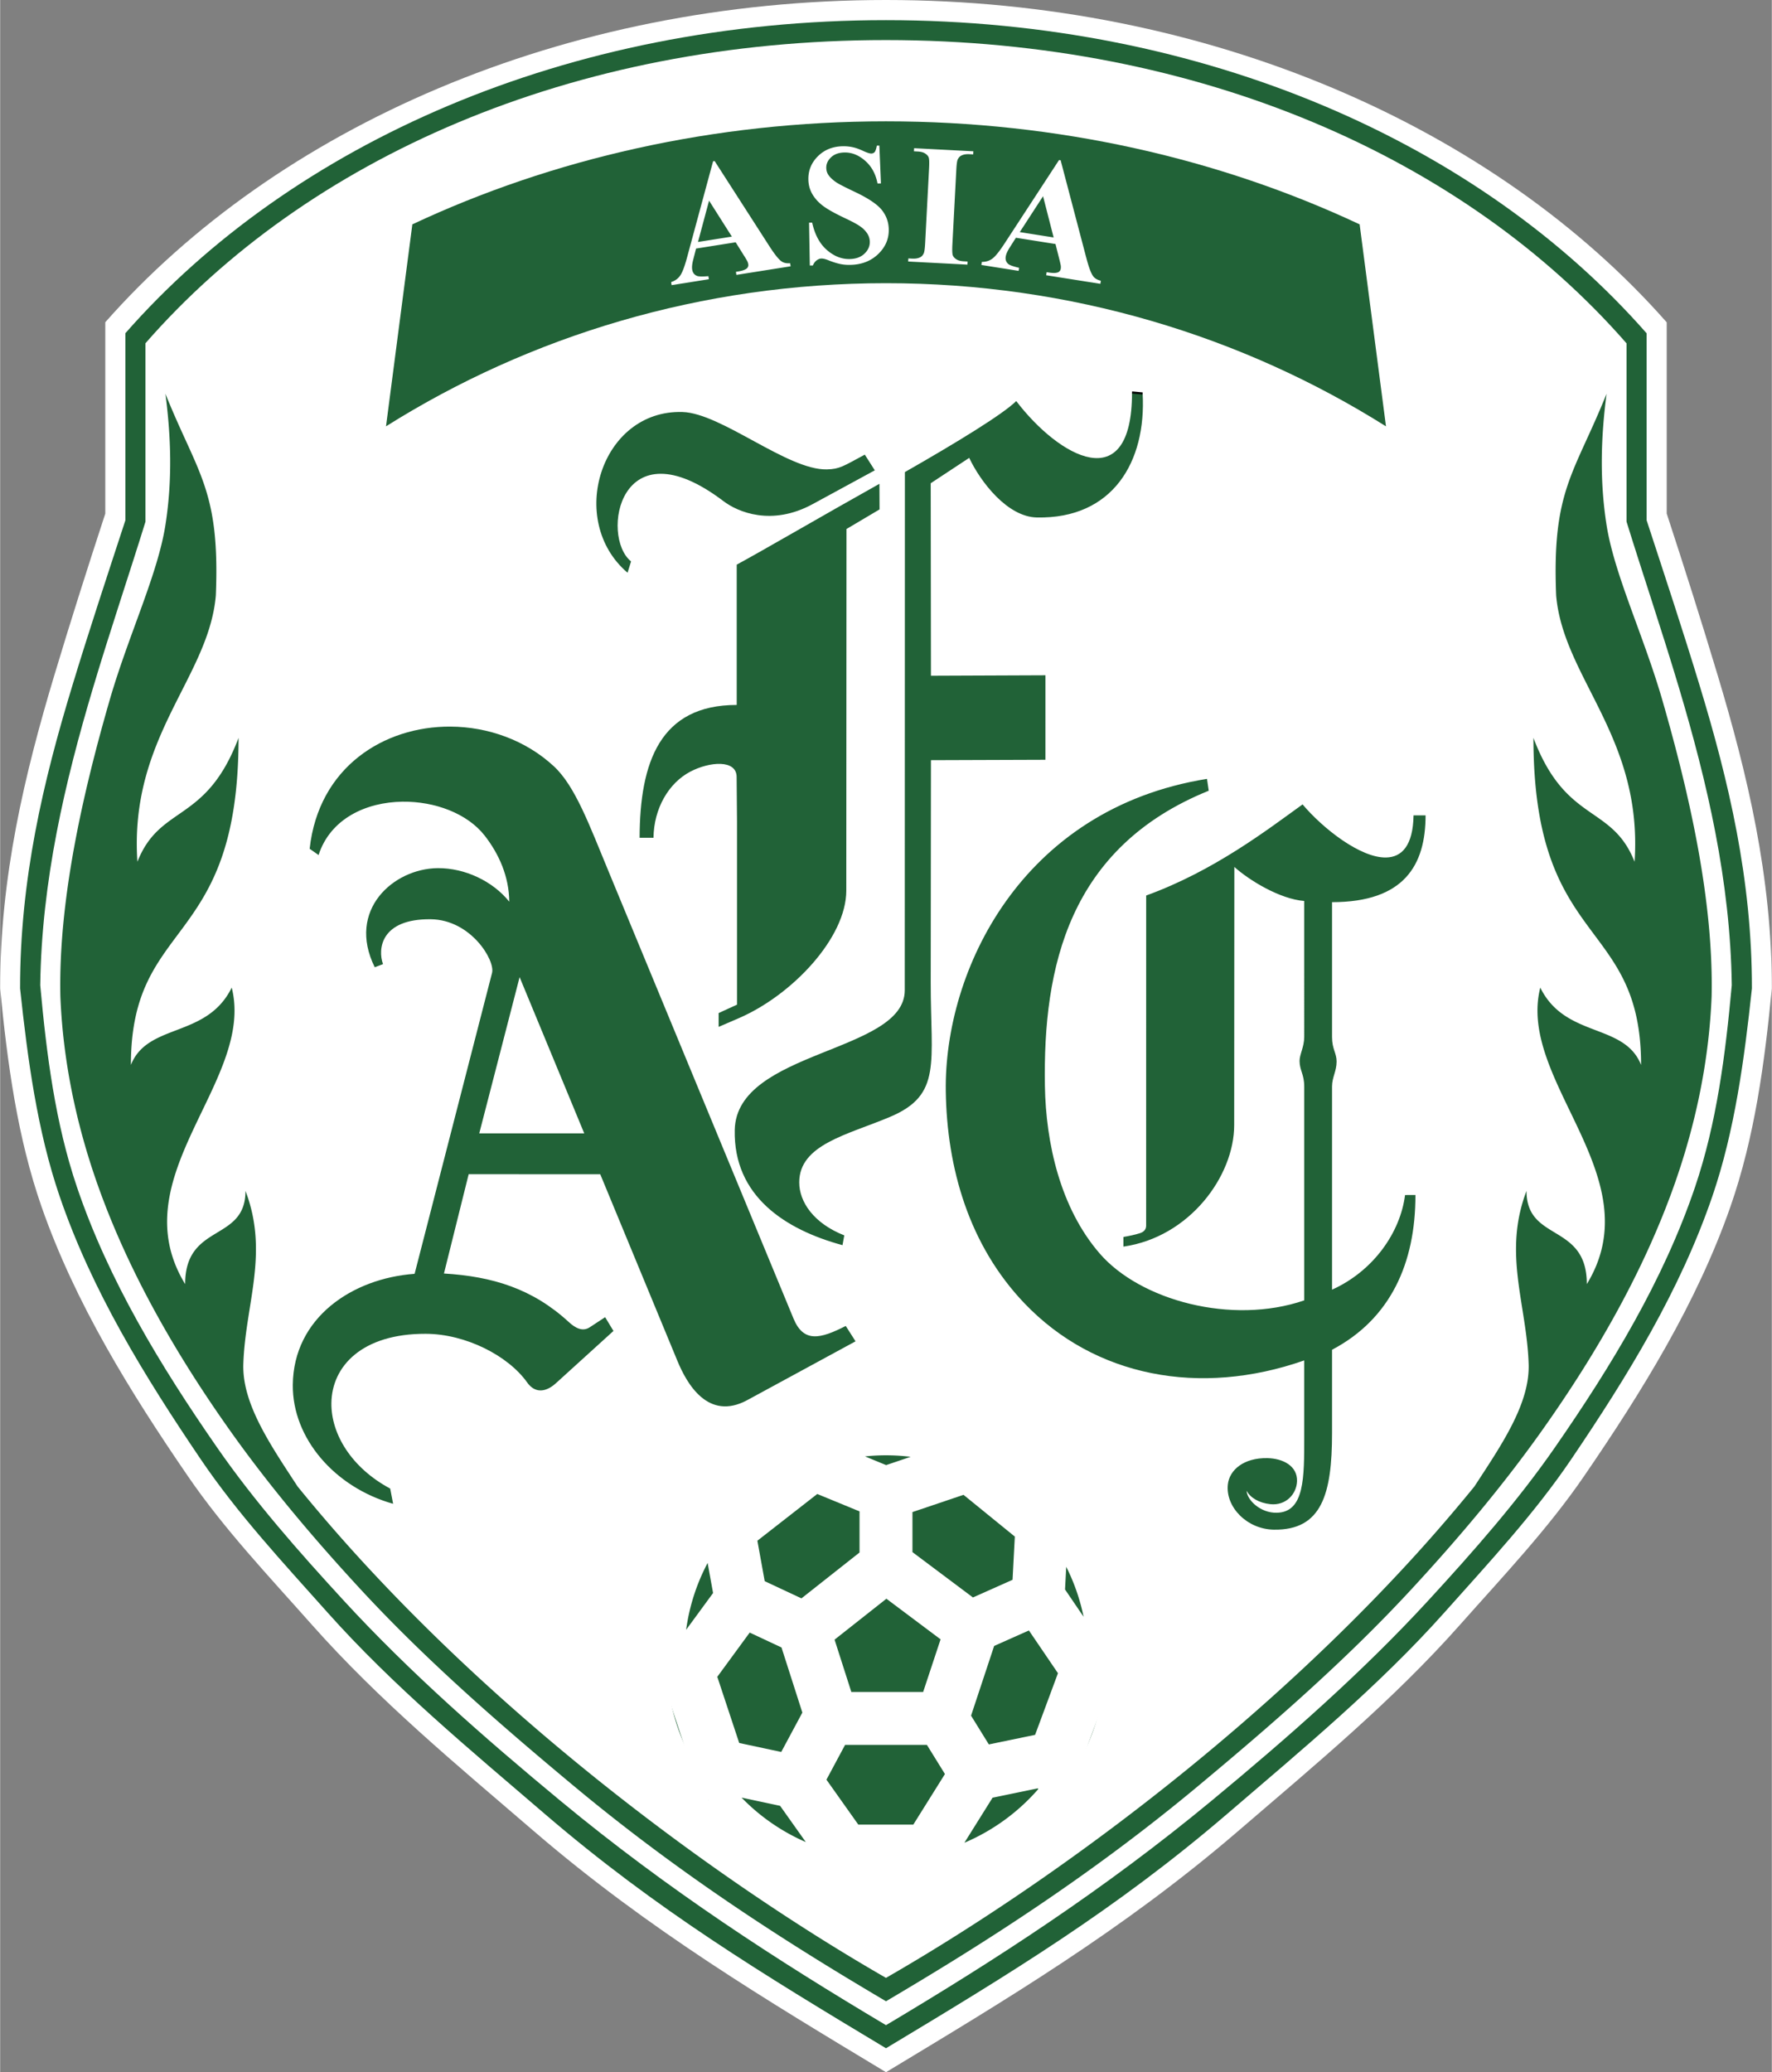 <svg xmlns="http://www.w3.org/2000/svg" width="2138" height="2500" viewBox="0 0 182.345 213.257"><rect x="0" y="0" width="182.345" height="213.257" fill="#808080" stroke="none"/><path d="M91.172 213.257c12.155-7.342 24.33-14.568 36.228-24.804 7.953-6.841 15.9-13.404 22.874-21.27 4.438-5.004 9-9.808 12.731-15.25 6.006-8.759 11.629-17.871 15.073-27.738 2.492-7.139 3.522-14.771 4.267-22.477.011-11.498-2.524-22.06-5.561-32.179-1.703-5.676-3.477-11.236-5.259-16.689V33.173C153.896 13.163 124.436.003 91.172 0 57.909-.003 28.448 13.155 10.82 33.164v19.693C9.037 58.311 7.263 63.87 5.56 69.546 2.523 79.666-.012 90.228 0 101.726c.744 7.705 1.774 15.337 4.266 22.478 3.444 9.865 9.067 18.979 15.073 27.738 3.731 5.441 8.292 10.245 12.73 15.25 6.975 7.863 14.921 14.428 22.874 21.269 11.9 10.235 24.075 17.461 36.229 24.796z" fill="#fff"/><path d="M91.172 210.791c12.697-7.637 23.605-14.239 35.118-24.12 7.702-6.613 15.637-13.188 22.361-20.73 4.6-5.16 9.238-10.136 13.058-15.779 5.802-8.569 11.189-17.34 14.514-27.05 2.303-6.73 3.292-14.102 4.071-21.393.012-11.245-2.393-21.323-5.34-31.037-1.757-5.791-3.644-11.473-5.496-17.14V34.303C152.352 14.804 123.995 2.077 91.172 2.074c-32.822-.003-61.179 12.722-78.285 32.22v19.255c-1.852 5.667-3.74 11.349-5.496 17.139-2.948 9.715-5.353 19.793-5.34 31.038.779 7.291 1.768 14.662 4.071 21.394 3.324 9.71 8.712 18.479 14.514 27.048 3.82 5.642 8.458 10.621 13.058 15.78 6.724 7.543 14.658 14.118 22.362 20.73 11.511 9.882 22.42 16.483 35.116 24.113z" fill="#216237"/><path d="M91.172 4.124c32.367.003 59.639 12.221 76.217 31.209v18.35c1.708 5.509 3.636 11.195 5.389 17.067 2.891 9.69 5.302 19.889 5.443 30.642-.655 7.195-1.55 14.175-3.774 20.752-3.253 9.611-8.641 18.473-14.444 26.837-3.848 5.545-8.363 10.667-12.984 15.696-6.849 7.451-14.547 14.19-22.299 20.61-11.167 9.248-22.366 16.469-33.547 23.128-11.182-6.653-22.382-13.872-33.547-23.12-7.752-6.421-15.45-13.161-22.299-20.612-4.621-5.029-9.136-10.15-12.984-15.694-5.805-8.364-11.192-17.227-14.443-26.837-2.225-6.577-3.121-13.558-3.774-20.752.14-10.753 2.551-20.952 5.442-30.643 1.753-5.872 3.682-11.557 5.388-17.066V35.324c16.577-18.988 43.849-31.203 76.216-31.2z" fill="#fff"/><path d="M39.713 43.875l2.711-20.786c14.357-6.737 31.012-10.603 48.748-10.603s34.39 3.865 48.748 10.604l2.712 20.786c-14.793-9.304-32.481-14.732-51.46-14.732-18.977.001-36.667 5.428-51.459 14.731zm87.295 71.919c-.003 5.236-4.59 11.523-11.399 12.499v-.993c.604-.107 1.177-.221 1.715-.395.494-.161.622-.478.622-.781l.003-33.964c7.002-2.532 12.556-6.83 16.098-9.376 2.062 2.447 5.951 5.529 8.613 5.464 1.597-.039 2.753-1.212 2.809-4.334h1.237c0 5.095-2.181 8.93-9.626 8.93v13.881c0 1.256.472 1.645.47 2.524-.001.994-.47 1.618-.47 2.564v20.912c4.25-1.914 7.025-5.878 7.514-9.741l1.069-.004c.011 7.023-2.57 12.76-8.583 15.928v8.577c0 6.226-1.031 10.021-6.002 9.937-2.747-.046-4.971-2.319-4.722-4.647.162-1.519 1.663-2.76 4.063-2.714 1.609.03 3.107.803 3.057 2.371-.042 1.315-1.131 2.53-2.737 2.367-1.167-.117-2.088-.669-2.453-1.385.054.991 1.45 2.301 3.093 2.267 2.883-.038 2.838-3.653 2.838-7.84v-7.836c-10.747 3.761-21.563 1.688-28.792-5.875-5.706-5.968-7.988-13.903-8.1-21.847-.173-12.342 7.736-29.044 26.884-32.127l.18 1.219c-14.406 5.828-17.068 18.142-16.862 30.384.1 5.879 1.573 12.53 5.624 17.226 4.184 4.852 13.619 7.395 21.066 4.841v-22.007c0-1.268-.471-1.655-.48-2.622-.007-.68.48-1.442.48-2.496V92.722c-2.521-.197-5.672-2.137-7.192-3.502l-.017 26.574zM90.019 48.403l-6.395 3.478c-4.221 2.294-7.699.816-9.171-.301-10.723-8.133-12.708 3.645-9.519 6.196l-.361 1.167c-6.306-5.372-2.739-16.797 5.653-16.542 4.022.123 10.8 5.997 14.86 5.906 1.324-.03 1.705-.337 3.905-1.519l1.028 1.615zm27.567-7.912l-1.091-.102c0 10.886-7.494 6.675-11.92.884-1.326 1.331-6.092 4.248-11.458 7.311l-.014 53.328c-.001 6.457-17.323 6.148-17.497 14.368-.145 6.837 5.221 10.274 11.091 11.864l.182-1.007c-3.155-1.239-4.64-3.454-4.636-5.46.007-3.904 4.989-4.895 9.347-6.735 5.369-2.271 4.177-5.516 4.185-13.847l.023-22.864 11.781-.041.001-8.695-11.782.048-.024-19.809 3.962-2.612c1.164 2.464 3.924 6.07 6.955 6.133 7.81.162 11.285-5.719 10.895-12.764zM90.509 52.425l-3.404 2.017-.02 37.215c-.002 4.858-5.562 10.757-11.088 13.139l-2.05.884v-1.423l1.891-.865v-18.9l-.04-4.547c-.016-1.79-2.771-1.575-4.757-.538-2.251 1.175-3.768 3.821-3.798 6.81h-1.431c.026-7.788 2.103-13.669 9.996-13.669V58.11c2.643-1.427 9.187-5.243 14.688-8.319l.013 2.634zm-30.393 64.216l-6.653-16.082-4.154 16.082h10.807zm1.648 4.206l-13.544-.006-2.544 10.219c4.986.303 9.104 1.551 12.847 4.994.686.631 1.426 1.02 2.159.539l1.583-1.038.857 1.417-5.922 5.378c-1.119 1.016-2.205.99-2.958-.075-1.949-2.752-6.319-5-10.454-5.01-6.537-.015-9.657 3.333-9.697 7.144-.033 3.159 2.049 6.638 6.053 8.786l.3 1.565c-6.002-1.688-10.376-6.738-10.324-12.238.063-6.895 6.102-10.965 12.536-11.429l7.97-30.966c.335-1.304-2.184-5.475-6.304-5.524-5.168-.061-5.477 3.099-4.917 4.619l-.852.319c-2.911-5.886 1.932-10.161 6.485-10.197 2.801-.022 5.669 1.342 7.361 3.451-.025-2.603-1.062-4.913-2.53-6.798-1.781-2.286-5.15-3.536-8.461-3.493-3.752.047-7.43 1.754-8.635 5.491l-.919-.645c.924-8.411 7.648-12.612 14.494-12.573 3.84.022 7.719 1.38 10.633 4.077 2.19 2.028 3.628 5.964 5.668 10.895l19.005 45.948c1.046 2.53 2.778 2.085 5.377.761l1.008 1.581-11.132 6.045c-4.073 2.213-6.259-1.75-7.195-4.015l-7.948-19.222z" fill="#216237"/><path fill="none" stroke="#000" stroke-width=".216" stroke-miterlimit="1" d="M117.586 40.491l-1.09-.102"/><path d="M75.699 24.934l-4.075.646-.308 1.201c-.1.4-.129.721-.09.964.051.323.219.539.505.653.166.064.553.075 1.161.023l.05.315-3.834.608-.05-.316c.404-.126.716-.352.937-.675.224-.323.461-.955.712-1.896l2.668-9.856.161-.026 5.657 8.799c.541.834.954 1.347 1.249 1.539.219.146.507.204.865.176l.05.316-5.581.884-.05-.315.228-.037c.449-.071.755-.182.916-.334a.465.465 0 0 0 .126-.421 1.122 1.122 0 0 0-.101-.308 9.147 9.147 0 0 0-.358-.597l-.838-1.343zm-.39-.584l-2.347-3.7-1.139 4.252 3.486-.552zm15.18-9.366l.163 3.892-.352.006c-.185-.974-.606-1.751-1.27-2.335-.663-.582-1.371-.867-2.13-.854-.586.011-1.046.176-1.381.495-.337.318-.501.681-.493 1.088.004.258.068.486.193.687.17.267.441.528.814.787.272.185.901.508 1.887.975 1.376.648 2.309 1.265 2.797 1.854.48.589.729 1.268.741 2.037.018.978-.35 1.822-1.098 2.538-.749.717-1.708 1.087-2.878 1.106a4.589 4.589 0 0 1-1.045-.094 7.831 7.831 0 0 1-1.237-.4c-.278-.109-.505-.163-.685-.16-.149.003-.305.063-.471.18a1.203 1.203 0 0 0-.394.533l-.319.005-.077-4.409.319-.006c.273 1.237.776 2.174 1.508 2.812.733.64 1.514.953 2.346.938.643-.011 1.152-.196 1.529-.554.375-.357.557-.766.549-1.231a1.616 1.616 0 0 0-.232-.798 2.606 2.606 0 0 0-.681-.724c-.302-.227-.836-.522-1.602-.881-1.069-.504-1.842-.936-2.313-1.294-.472-.359-.836-.764-1.093-1.213s-.391-.945-.401-1.492c-.016-.929.312-1.729.984-2.395.671-.666 1.526-1.008 2.566-1.026.379-.006.747.033 1.105.12.271.063.6.185.992.364.391.181.665.268.819.265a.463.463 0 0 0 .351-.143c.083-.094.161-.316.23-.668l.259-.005zm9.083 11.931l-.017.319-6.099-.32.018-.319.387.021c.338.017.613-.028.825-.138.155-.071.276-.205.366-.394.071-.136.121-.495.151-1.079l.402-7.672c.031-.595.02-.97-.037-1.122-.054-.153-.174-.289-.362-.412-.186-.123-.442-.191-.769-.208l-.388-.021.017-.319 6.099.319-.017.319-.387-.02c-.34-.018-.613.027-.827.138-.153.071-.277.204-.373.393-.072.135-.122.495-.152 1.078l-.403 7.673c-.031.597-.017.97.041 1.124.058.151.179.29.365.41.187.122.442.19.771.208l.389.022zm9.045-1.803l-4.074-.645-.663 1.046c-.219.35-.347.646-.385.891-.051.322.042.581.279.776.138.113.504.242 1.097.381l-.05.315-3.833-.607.05-.316c.423.004.79-.114 1.101-.352.312-.239.732-.766 1.262-1.584l5.583-8.549.162.025 2.661 10.116c.257.96.491 1.576.712 1.85.164.206.42.35.768.434l-.05.316-5.581-.884.05-.316.229.036c.447.071.772.06.974-.035a.468.468 0 0 0 .25-.362c.015-.103.015-.21 0-.324a10.88 10.88 0 0 0-.156-.678l-.386-1.534zm-.191-.674l-1.089-4.244-2.397 3.692 3.486.552z" fill="#fff"/><path d="M91.172 205.956c9.431-5.566 20.681-12.618 32.106-22.137 7.449-6.205 15.104-12.836 21.933-20.221 4.847-5.24 9.393-10.629 13.429-16.312 5.785-8.145 10.577-16.626 13.668-25.353 2.254-6.369 3.579-12.896 3.839-19.396.206-9.709-2.207-20.569-5.103-30.593-1.952-6.693-4.94-12.889-5.723-17.99-.71-4.625-.564-8.955.013-13.432-3.335 8.299-5.631 9.896-5.188 20.758.729 8.507 8.931 14.559 8.071 27.408-2.342-5.94-7.058-3.883-10.409-12.749 0 21.777 11.078 18.422 11.078 33.656-1.734-4.364-7.798-2.711-10.374-7.958-2.436 9.645 11.535 19.467 4.791 30.514 0-6.327-6.21-4.3-6.21-9.591-2.447 6.425.013 11.638.222 17.798.138 4.087-2.771 8.312-5.585 12.622a170.811 170.811 0 0 1-7.95 9.093c-6.728 7.181-14.081 13.89-21.517 19.942-10.727 8.73-21.631 16.095-31.092 21.534-9.461-5.439-20.365-12.804-31.091-21.534-7.438-6.053-14.79-12.762-21.517-19.942a169.448 169.448 0 0 1-7.949-9.093c-2.815-4.31-5.724-8.535-5.586-12.622.209-6.161 2.669-11.373.222-17.798 0 5.292-6.211 3.264-6.211 9.591-6.743-11.047 7.228-20.869 4.793-30.514-2.577 5.247-8.641 3.594-10.376 7.958.001-15.234 11.08-11.879 11.079-33.656-3.351 8.866-8.066 6.809-10.409 12.749-.861-12.85 7.342-18.901 8.071-27.408.443-10.861-1.854-12.459-5.189-20.758.579 4.477.723 8.807.013 13.432-.782 5.102-3.768 11.297-5.721 17.99-2.898 10.023-5.31 20.884-5.104 30.593.26 6.501 1.584 13.027 3.839 19.396 3.09 8.727 7.883 17.208 13.667 25.353 4.037 5.683 8.582 11.072 13.428 16.312 6.831 7.384 14.484 14.016 21.934 20.221 11.427 9.518 22.677 16.571 32.108 22.137z" fill="#216237"/><path d="M88.147 193.817c12.826 1.667 24.646-7.436 26.311-20.263 1.667-12.825-7.436-24.645-20.263-26.31-12.825-1.667-24.645 7.436-26.311 20.26-1.665 12.828 7.438 24.648 20.263 26.313z" fill="#216237" stroke="#fff" stroke-width="1.702" stroke-miterlimit="1"/><path fill="#216237" stroke="#fff" stroke-width="5.447" stroke-miterlimit="1" d="M108.185 181.876l4.114-11.093M91.172 163.173v-10.198M74.323 157.925l9.883-7.714M74.257 182.58l-3.98-12.018M86.941 190.497l9.694-.004M81.444 184.099l4.394-8.195M100.989 183.458l-4.442-7.182M98.914 167.919l8.651-3.855M99.121 150.304l9.442 7.679M83.742 168.094l-7.972-3.732M98.41 192.862a23.68 23.68 0 0 0 11.45-8.13l-1.161-3.863-8.251 1.707-4.934 7.888 2.896 2.398zm16.239-22.852a23.422 23.422 0 0 0-4.37-13.094l-3.044-.227-.404 7.66 5.144 7.568 2.674-1.907zm-15.593-21.597a23.47 23.47 0 0 0-4.859-1.17 23.281 23.281 0 0 0-10.136.917l-.711 2.338 7.742 3.186 8.692-2.934-.728-2.337zm-27.495 9.217a23.295 23.295 0 0 0-3.846 11.854l3.151 2.49 5.397-7.365-1.358-7.497-3.344.518zm1.342 27.623a23.435 23.435 0 0 0 11.603 7.792l2.5-2.417-5.124-7.225-7.963-1.701-1.016 3.551zm12.714-8.405l11.346.002 3.029-9.145-8.82-6.611-8.462 6.68 2.907 9.074z"/></svg>